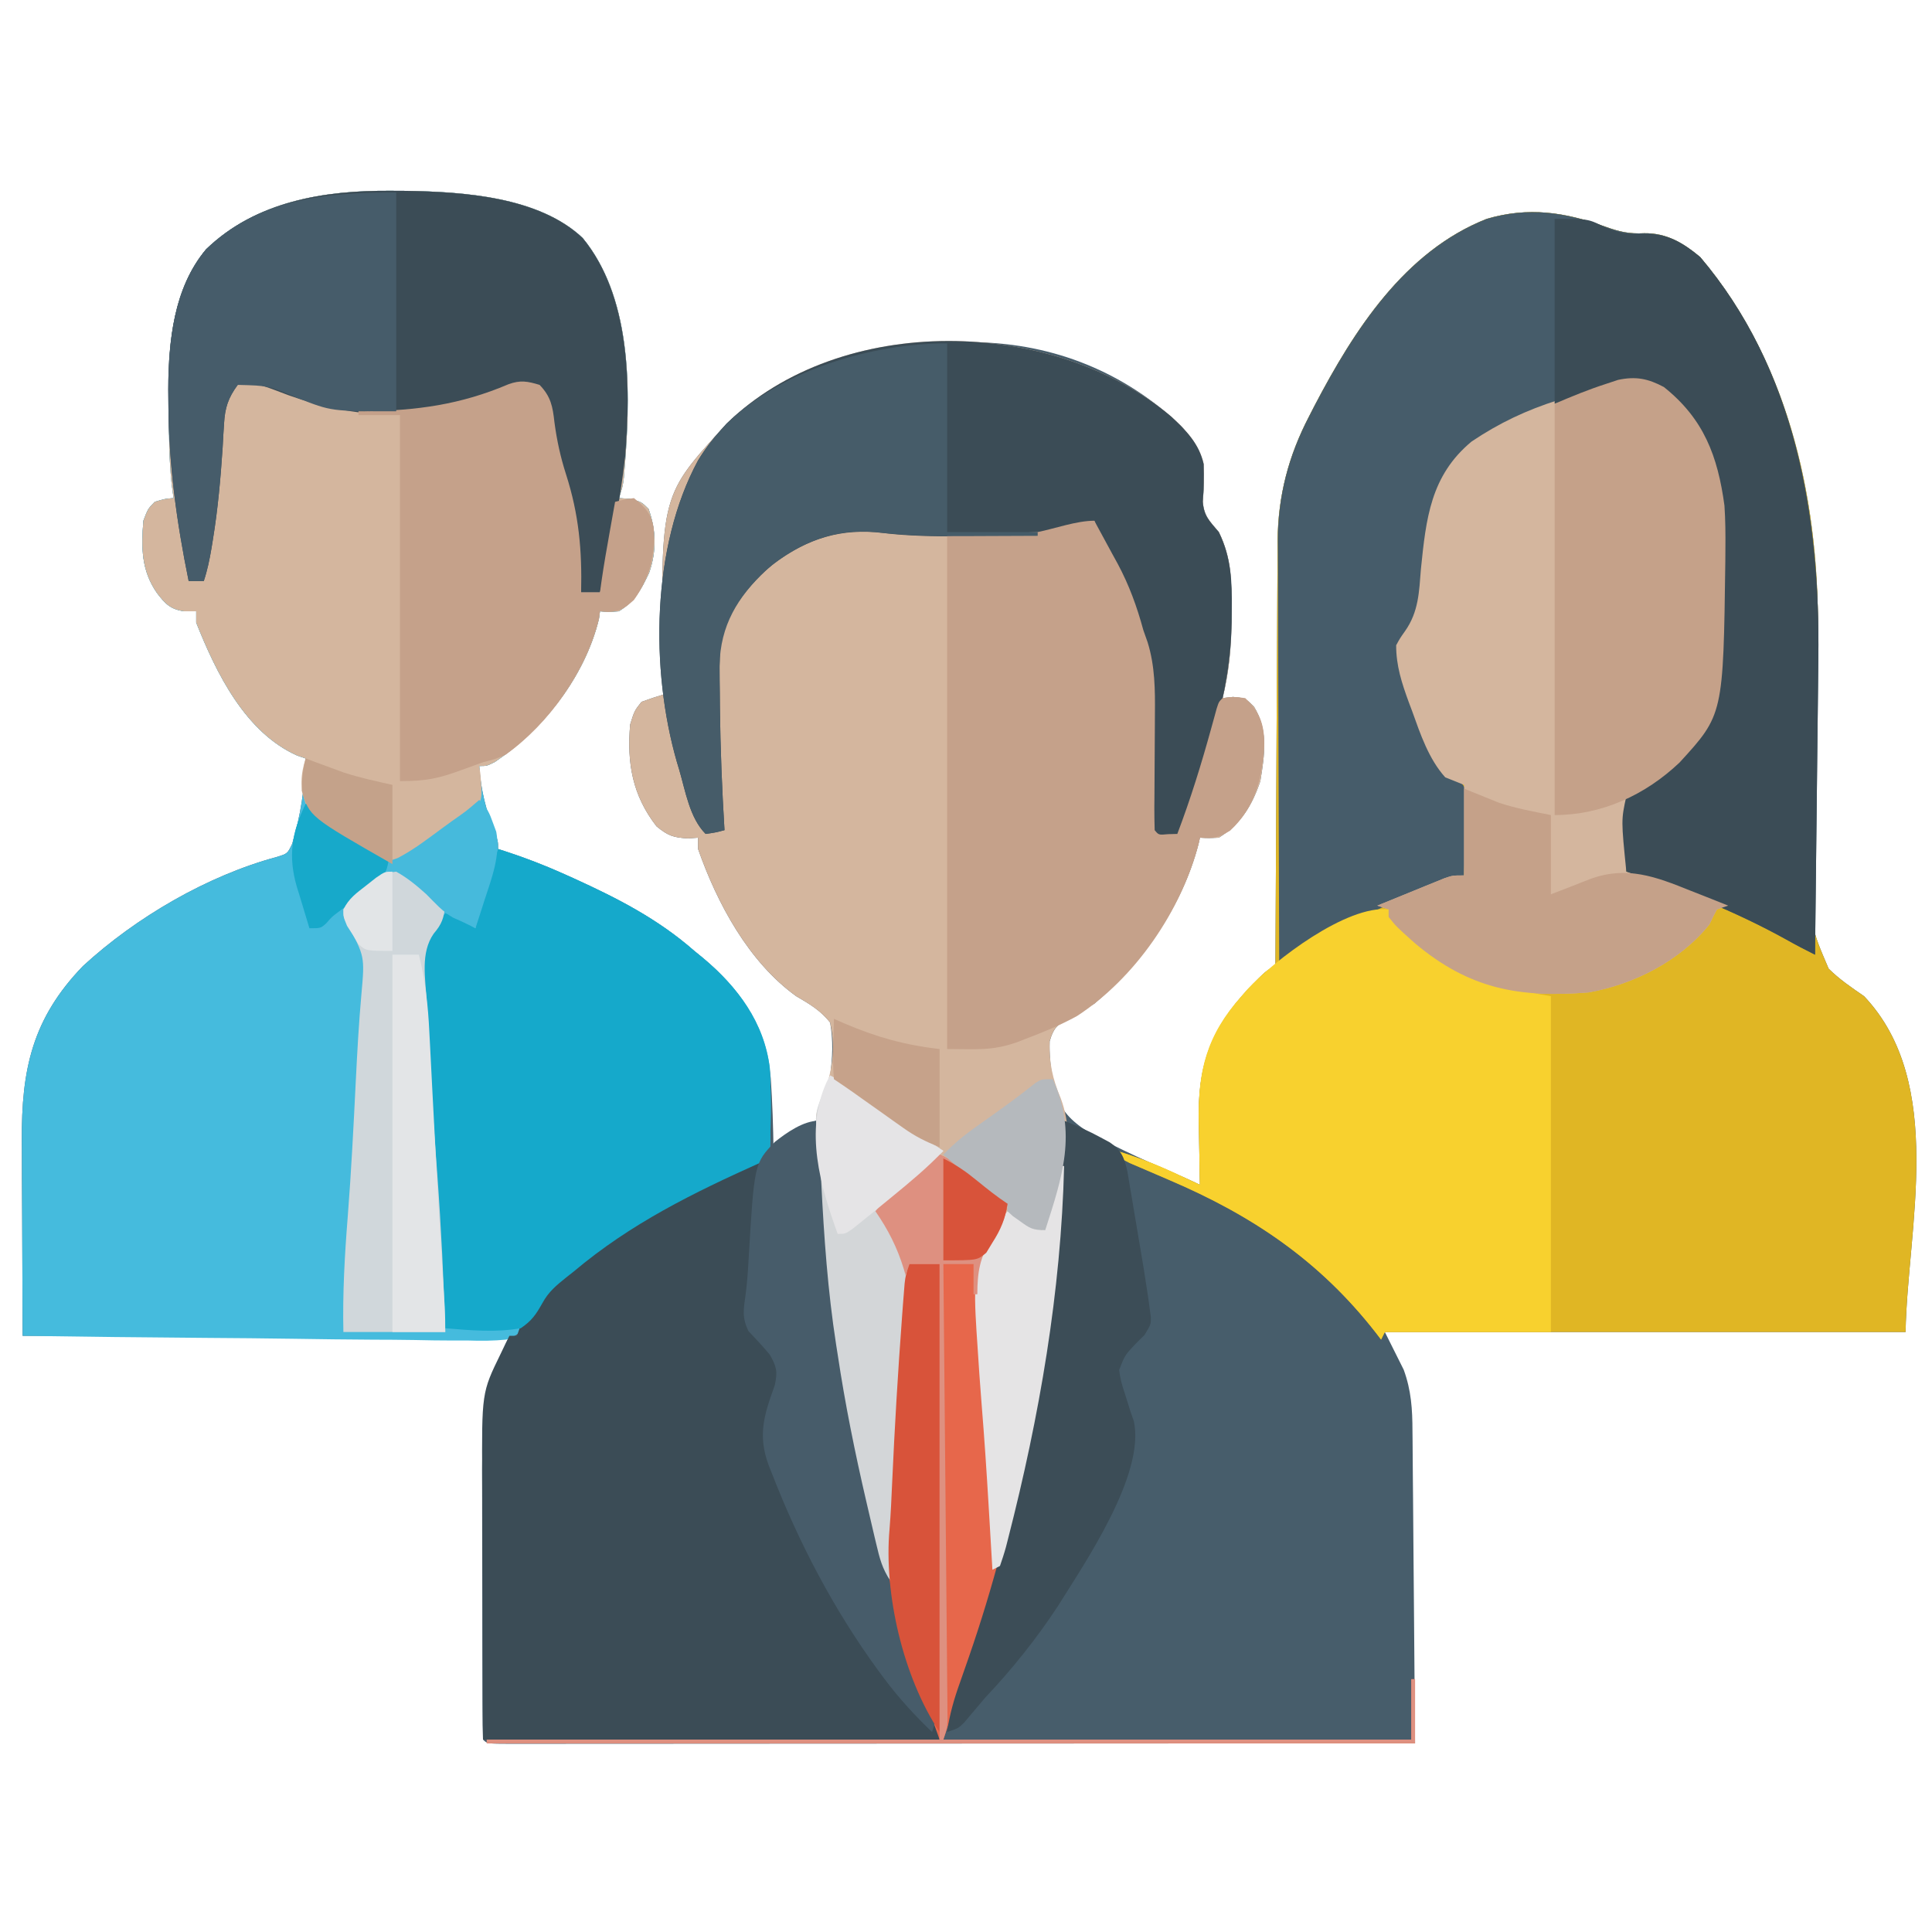 <?xml version="1.0" encoding="UTF-8"?>
<svg version="1.1" xmlns="http://www.w3.org/2000/svg" width="512" height="512">
<path d="M0 0 C1.302 0.006 2.603 0.012 3.944 0.019 C19.003 0.26 39.153 1.53 50.781 12.5 C64.609 29.31 63.47 55.609 61.691 76.082 C61.375 78.438 61.375 78.438 60.375 81.438 C61.767 81.53 61.767 81.53 63.188 81.625 C66.375 82.438 66.375 82.438 68.25 84.312 C70.296 89.997 70.382 95.54 68.391 101.27 C66.315 105.645 64.584 108.848 60.375 111.438 C57.625 111.625 57.625 111.625 55.375 111.438 C55.238 112.437 55.238 112.437 55.098 113.457 C51.383 128.776 40.376 142.698 27.5 151.375 C25.375 152.438 25.375 152.438 23.375 152.438 C23.798 158.886 25.16 164.142 27.535 170.152 C28.375 172.438 28.375 172.438 28.375 174.438 C28.925 174.611 29.474 174.785 30.041 174.964 C35.506 176.733 40.761 178.771 46 181.125 C46.773 181.472 47.547 181.82 48.344 182.178 C59.962 187.463 70.711 192.954 80.375 201.438 C81.155 202.074 81.935 202.711 82.738 203.367 C92.835 211.818 99.381 221.871 100.632 235.168 C101.07 241.586 101.275 248.007 101.375 254.438 C102.001 253.932 102.628 253.427 103.273 252.906 C104.499 251.932 104.499 251.932 105.75 250.938 C106.968 249.963 106.968 249.963 108.211 248.969 C110.375 247.438 110.375 247.438 112.375 247.438 C112.682 246.407 112.682 246.407 112.996 245.355 C113.4 244.004 113.4 244.004 113.812 242.625 C114.079 241.732 114.346 240.838 114.621 239.918 C115.179 238.083 115.768 236.257 116.375 234.438 C117.012 229.655 117.21 225.202 116.375 220.438 C113.881 217.23 110.856 215.465 107.375 213.438 C94.77 204.365 86.44 188.87 81.375 174.438 C81.375 173.447 81.375 172.458 81.375 171.438 C80.488 171.499 79.601 171.561 78.688 171.625 C74.801 171.405 73.377 170.901 70.375 168.438 C63.984 160.236 62.481 151.669 63.375 141.438 C64.5 137.812 64.5 137.812 66.375 135.438 C68.353 134.709 70.353 134.035 72.375 133.438 C72.354 132.633 72.333 131.829 72.312 131.001 C71.19 81.256 71.19 81.256 87.375 63.438 C87.891 62.868 88.406 62.298 88.938 61.711 C105.894 45.133 132.503 40.044 155.264 40.135 C175.804 40.581 194.333 48.07 209.27 62.199 C214.411 67.665 215.561 71.621 215.375 79.125 C215.292 80.201 215.21 81.278 215.125 82.387 C215.444 86.28 216.891 87.479 219.375 90.438 C222.795 97.371 222.797 103.67 222.688 111.312 C222.692 112.993 222.692 112.993 222.697 114.707 C222.654 121.51 222.008 127.83 220.375 134.438 C221.736 134.283 221.736 134.283 223.125 134.125 C226.375 134.438 226.375 134.438 228.688 136.688 C232.503 142.905 231.54 149.449 230.375 156.438 C228.206 162.902 225.191 167.802 219.375 171.438 C216.688 171.555 216.688 171.555 214.375 171.438 C214.251 171.985 214.127 172.533 214 173.098 C209.691 189.661 199.267 204.385 186.375 215.438 C184.35 216.573 182.309 217.678 180.25 218.75 C176.884 220.768 175.614 221.586 174.543 225.406 C174.433 228.905 174.744 231.997 175.375 235.438 C175.532 236.355 175.69 237.273 175.852 238.219 C177.404 243.746 180.117 246.397 184.875 249.5 C193.135 254.115 201.835 257.883 210.518 261.625 C211.82 262.194 213.104 262.802 214.375 263.438 C214.354 262.586 214.333 261.735 214.312 260.858 C214.243 257.647 214.193 254.436 214.155 251.224 C214.135 249.844 214.108 248.464 214.073 247.085 C213.699 231.941 217.039 222.378 227.312 211.359 C231.866 206.692 231.866 206.692 234.375 205.438 C234.379 204.512 234.379 204.512 234.382 203.568 C234.442 188.509 234.517 173.45 234.611 158.391 C234.656 151.108 234.695 143.825 234.721 136.542 C234.745 130.189 234.778 123.836 234.824 117.483 C234.847 114.124 234.865 110.765 234.873 107.406 C234.882 103.641 234.91 99.877 234.943 96.113 C234.941 95.018 234.94 93.924 234.938 92.797 C235.082 80.857 237.81 70.316 243.312 59.75 C244.033 58.345 244.033 58.345 244.768 56.911 C255.2 36.987 268.593 16.034 290.375 7.438 C301.428 4.202 311.071 5.634 321.746 9.5 C325.561 10.861 328.029 11.455 332.125 11.25 C338.104 11.183 342.433 13.827 346.938 17.562 C371.136 46.104 378.871 83.93 378.114 120.26 C377.982 127.09 377.916 133.92 377.835 140.751 C377.761 146.731 377.666 152.709 377.525 158.688 C377.389 164.505 377.312 170.32 377.275 176.139 C377.251 178.343 377.205 180.548 377.137 182.751 C376.284 195.167 376.284 195.167 380.983 206.142 C383.834 208.976 387.066 211.164 390.375 213.438 C412.217 236.52 401.831 275.08 401.375 302.438 C355.835 302.438 310.295 302.438 263.375 302.438 C265.025 305.738 266.675 309.038 268.375 312.438 C270.381 317.944 270.679 322.893 270.694 328.677 C270.704 329.576 270.714 330.474 270.724 331.4 C270.755 334.349 270.772 337.297 270.789 340.246 C270.808 342.299 270.827 344.351 270.848 346.404 C270.899 351.791 270.939 357.179 270.976 362.566 C271.016 368.069 271.067 373.573 271.117 379.076 C271.214 389.863 271.298 400.65 271.375 411.438 C240.053 411.46 208.731 411.478 177.409 411.489 C173.715 411.49 170.021 411.491 166.327 411.492 C165.224 411.493 165.224 411.493 164.099 411.493 C152.175 411.498 140.252 411.505 128.328 411.515 C116.102 411.524 103.877 411.53 91.651 411.532 C84.101 411.533 76.551 411.537 69.001 411.545 C63.222 411.551 57.442 411.552 51.663 411.551 C49.285 411.551 46.907 411.553 44.529 411.557 C41.297 411.562 38.066 411.561 34.834 411.558 C33.88 411.561 32.926 411.564 31.943 411.567 C25.489 411.552 25.489 411.552 24.375 410.438 C24.269 407.813 24.228 405.214 24.23 402.588 C24.226 401.765 24.223 400.942 24.22 400.095 C24.21 397.356 24.208 394.617 24.207 391.879 C24.204 389.976 24.2 388.073 24.197 386.171 C24.191 382.17 24.189 378.169 24.19 374.168 C24.19 369.061 24.176 363.953 24.159 358.846 C24.148 354.909 24.146 350.972 24.146 347.035 C24.145 345.154 24.141 343.272 24.133 341.391 C24.078 326.802 25.109 317.222 31.375 303.438 C-11.195 303.438 -53.765 303.438 -97.625 303.438 C-97.666 292.96 -97.707 282.483 -97.75 271.688 C-97.768 268.403 -97.786 265.119 -97.805 261.735 C-97.811 259.1 -97.816 256.464 -97.82 253.828 C-97.826 253.16 -97.831 252.493 -97.836 251.805 C-97.977 232.886 -95.062 219.341 -81.625 205.438 C-67.603 192.544 -48.643 181.468 -30.176 176.512 C-27.439 175.654 -27.439 175.654 -26.199 173.074 C-23.926 165.513 -22.88 158.33 -22.625 150.438 C-23.712 150.066 -23.712 150.066 -24.82 149.688 C-38.663 143.518 -46.298 127.795 -51.625 114.438 C-51.625 113.448 -51.625 112.457 -51.625 111.438 C-52.656 111.438 -53.688 111.438 -54.75 111.438 C-58.406 110.94 -59.788 109.519 -62 106.625 C-66.187 100.659 -66.205 94.555 -65.625 87.438 C-64.438 84.312 -64.438 84.312 -62.625 82.438 C-59.938 81.625 -59.938 81.625 -57.625 81.438 C-57.785 80.266 -57.945 79.094 -58.109 77.887 C-58.792 71.695 -58.847 65.508 -58.865 59.283 C-58.875 57.271 -58.906 55.26 -58.938 53.248 C-58.989 40.186 -57.734 25.927 -49.016 15.516 C-35.771 2.724 -17.662 -0.143 0 0 Z " fill="#475D6B" transform="translate(103.625,50.562)"/>
<path d="M0 0 C3.815 1.361 6.283 1.955 10.379 1.75 C16.357 1.683 20.687 4.327 25.191 8.062 C49.39 36.604 57.125 74.43 56.368 110.76 C56.236 117.59 56.17 124.42 56.089 131.251 C56.015 137.231 55.92 143.209 55.779 149.188 C55.643 155.005 55.566 160.82 55.529 166.639 C55.505 168.843 55.459 171.048 55.391 173.251 C54.538 185.667 54.538 185.667 59.237 196.642 C62.088 199.476 65.32 201.664 68.629 203.938 C90.471 227.02 80.085 265.58 79.629 292.938 C34.089 292.938 -11.451 292.938 -58.371 292.938 C-58.701 293.598 -59.031 294.257 -59.371 294.938 C-59.844 294.32 -60.317 293.703 -60.805 293.066 C-75.658 274.044 -93.49 262.042 -115.559 252.625 C-117.972 251.595 -120.381 250.556 -122.789 249.512 C-123.839 249.064 -124.888 248.616 -125.969 248.155 C-128.371 246.938 -128.371 246.938 -129.371 244.938 C-123.875 246.614 -118.749 248.62 -113.539 251.055 C-112.38 251.595 -111.222 252.135 -110.028 252.691 C-109.151 253.102 -108.274 253.514 -107.371 253.938 C-107.392 253.086 -107.413 252.235 -107.435 251.358 C-107.503 248.147 -107.553 244.936 -107.591 241.724 C-107.611 240.344 -107.638 238.964 -107.673 237.585 C-108.047 222.441 -104.707 212.878 -94.434 201.859 C-89.88 197.192 -89.88 197.192 -87.371 195.938 C-87.369 195.321 -87.366 194.704 -87.364 194.068 C-87.305 179.009 -87.229 163.95 -87.135 148.891 C-87.091 141.608 -87.051 134.325 -87.025 127.042 C-87.002 120.689 -86.968 114.336 -86.922 107.983 C-86.899 104.624 -86.881 101.265 -86.873 97.906 C-86.864 94.141 -86.836 90.377 -86.803 86.613 C-86.805 85.518 -86.806 84.424 -86.808 83.297 C-86.664 71.357 -83.937 60.816 -78.434 50.25 C-77.953 49.313 -77.473 48.376 -76.979 47.411 C-66.546 27.487 -53.153 6.534 -31.371 -2.062 C-20.318 -5.298 -10.675 -3.866 0 0 Z " fill="#E0B624" transform="translate(425.371,60.062)"/>
<path d="M0 0 C1.302 0.006 2.603 0.012 3.944 0.019 C19.003 0.26 39.153 1.53 50.781 12.5 C64.609 29.31 63.47 55.609 61.691 76.082 C61.375 78.438 61.375 78.438 60.375 81.438 C61.767 81.53 61.767 81.53 63.188 81.625 C66.375 82.438 66.375 82.438 68.25 84.312 C70.296 89.997 70.382 95.54 68.391 101.27 C66.315 105.645 64.584 108.848 60.375 111.438 C57.625 111.625 57.625 111.625 55.375 111.438 C55.238 112.437 55.238 112.437 55.098 113.457 C51.383 128.776 40.376 142.698 27.5 151.375 C25.375 152.438 25.375 152.438 23.375 152.438 C23.798 158.886 25.16 164.142 27.535 170.152 C28.375 172.438 28.375 172.438 28.375 174.438 C28.925 174.611 29.474 174.785 30.041 174.964 C35.506 176.733 40.761 178.771 46 181.125 C46.773 181.472 47.547 181.82 48.344 182.178 C59.962 187.463 70.711 192.954 80.375 201.438 C81.155 202.074 81.935 202.711 82.738 203.367 C91.867 211.008 98.871 220.334 100.375 232.438 C100.808 240.432 100.629 248.439 100.375 256.438 C99.6 256.784 98.825 257.131 98.027 257.488 C80.034 265.578 63.613 273.643 48.375 286.438 C47.752 286.914 47.13 287.391 46.488 287.883 C42.668 290.888 40.489 293.886 37.972 298.059 C35.658 301.257 34.305 303.107 30.557 304.44 C27.141 304.791 23.875 304.8 20.441 304.686 C18.523 304.689 18.523 304.689 16.566 304.691 C13.079 304.694 9.597 304.63 6.111 304.553 C2.461 304.484 -1.189 304.478 -4.839 304.465 C-11.743 304.43 -18.644 304.34 -25.546 304.23 C-33.408 304.107 -41.27 304.046 -49.133 303.991 C-65.298 303.876 -81.461 303.683 -97.625 303.438 C-97.672 295.17 -97.707 286.902 -97.729 278.634 C-97.739 274.794 -97.753 270.954 -97.776 267.114 C-97.798 263.398 -97.81 259.683 -97.815 255.968 C-97.818 254.56 -97.826 253.152 -97.836 251.744 C-97.977 232.85 -95.042 219.32 -81.625 205.438 C-67.603 192.544 -48.643 181.468 -30.176 176.512 C-27.439 175.654 -27.439 175.654 -26.199 173.074 C-23.926 165.513 -22.88 158.33 -22.625 150.438 C-23.712 150.066 -23.712 150.066 -24.82 149.688 C-38.663 143.518 -46.298 127.795 -51.625 114.438 C-51.625 113.448 -51.625 112.457 -51.625 111.438 C-52.656 111.438 -53.688 111.438 -54.75 111.438 C-58.406 110.94 -59.788 109.519 -62 106.625 C-66.187 100.659 -66.205 94.555 -65.625 87.438 C-64.438 84.312 -64.438 84.312 -62.625 82.438 C-59.938 81.625 -59.938 81.625 -57.625 81.438 C-57.785 80.266 -57.945 79.094 -58.109 77.887 C-58.792 71.695 -58.847 65.508 -58.865 59.283 C-58.875 57.271 -58.906 55.26 -58.938 53.248 C-58.989 40.186 -57.734 25.927 -49.016 15.516 C-35.771 2.724 -17.662 -0.143 0 0 Z " fill="#45BBDD" transform="translate(103.625,50.562)"/>
<path d="M0 0 C3.975 3.76 7.327 7.115 8.562 12.562 C8.652 15.911 8.569 19.172 8.312 22.512 C8.632 26.405 10.079 27.604 12.562 30.562 C15.983 37.496 15.984 43.795 15.875 51.438 C15.878 52.558 15.881 53.678 15.885 54.832 C15.841 61.635 15.195 67.955 13.562 74.562 C14.47 74.459 15.377 74.356 16.312 74.25 C19.562 74.562 19.562 74.562 21.875 76.812 C25.69 83.03 24.727 89.574 23.562 96.562 C21.393 103.027 18.379 107.927 12.562 111.562 C9.875 111.68 9.875 111.68 7.562 111.562 C7.377 112.384 7.377 112.384 7.188 113.223 C2.878 129.786 -7.546 144.51 -20.438 155.562 C-22.462 156.698 -24.504 157.803 -26.562 158.875 C-29.903 160.883 -31.195 161.706 -32.27 165.496 C-32.449 171.131 -31.522 175.408 -29.348 180.566 C-26.726 187.549 -27.301 193.922 -27.938 201.25 C-28.046 202.66 -28.154 204.071 -28.261 205.481 C-28.606 209.846 -29.012 214.204 -29.438 218.562 C-29.503 219.238 -29.568 219.913 -29.635 220.609 C-32.155 246.438 -36.798 272.048 -43.25 297.188 C-43.445 297.951 -43.639 298.715 -43.84 299.501 C-44.304 301.208 -44.861 302.89 -45.438 304.562 C-46.097 304.892 -46.758 305.223 -47.438 305.562 C-47.488 304.704 -47.538 303.846 -47.589 302.962 C-47.784 299.642 -47.981 296.323 -48.178 293.003 C-48.268 291.499 -48.357 289.995 -48.446 288.491 C-48.976 279.569 -49.566 270.658 -50.296 261.749 C-50.73 256.357 -51.105 250.962 -51.438 245.562 C-51.503 244.502 -51.569 243.441 -51.636 242.349 C-52.779 221.244 -52.779 221.244 -44.438 211.562 C-44.108 210.572 -43.778 209.583 -43.438 208.562 C-43.969 208.338 -44.5 208.114 -45.047 207.883 C-48.249 206.115 -50.919 203.802 -53.688 201.438 C-54.242 200.97 -54.796 200.502 -55.367 200.02 C-56.727 198.871 -58.083 197.717 -59.438 196.562 C-64.298 198.082 -67.498 200.892 -71.25 204.188 C-71.847 204.703 -72.445 205.219 -73.061 205.75 C-74.525 207.015 -75.982 208.288 -77.438 209.562 C-76.836 210.793 -76.231 212.022 -75.625 213.25 C-75.12 214.277 -75.12 214.277 -74.605 215.324 C-73.472 217.629 -73.472 217.629 -71.82 219.793 C-69.929 223.58 -70.035 227.053 -70.125 231.188 C-70.14 232.501 -70.14 232.501 -70.155 233.841 C-70.306 241.975 -70.922 250.067 -71.58 258.174 C-72.448 269.023 -73.021 279.88 -73.562 290.75 C-73.607 291.637 -73.651 292.524 -73.697 293.437 C-73.948 298.479 -74.195 303.521 -74.438 308.562 C-76.684 305.193 -77.309 302.576 -78.242 298.641 C-78.406 297.953 -78.57 297.265 -78.739 296.556 C-79.271 294.31 -79.793 292.061 -80.312 289.812 C-80.581 288.66 -80.581 288.66 -80.855 287.485 C-83.855 274.579 -86.474 261.67 -88.438 248.562 C-88.575 247.688 -88.712 246.814 -88.854 245.913 C-91.072 231.659 -92.065 217.404 -92.792 203.01 C-92.828 202.297 -92.865 201.584 -92.903 200.849 C-93.002 198.9 -93.095 196.95 -93.188 195 C-93.379 191.572 -93.379 191.572 -94.013 188.268 C-94.527 184.992 -93.882 183.54 -92.5 180.562 C-89.957 173.962 -88.872 167.546 -90.438 160.562 C-92.962 157.382 -95.958 155.59 -99.438 153.562 C-112.042 144.49 -120.372 128.995 -125.438 114.562 C-125.438 113.573 -125.438 112.582 -125.438 111.562 C-126.324 111.624 -127.211 111.686 -128.125 111.75 C-132.011 111.53 -133.435 111.026 -136.438 108.562 C-142.829 100.361 -144.332 91.794 -143.438 81.562 C-142.312 77.938 -142.312 77.938 -140.438 75.562 C-138.459 74.834 -136.459 74.16 -134.438 73.562 C-134.458 72.758 -134.479 71.954 -134.501 71.126 C-135.622 21.381 -135.622 21.381 -119.438 3.562 C-118.922 2.993 -118.406 2.423 -117.875 1.836 C-87.543 -27.819 -30.972 -26.308 0 0 Z " fill="#D4B69E" transform="translate(310.438,110.438)"/>
<path d="M0 0 C1.302 0.006 2.603 0.012 3.944 0.019 C19.003 0.26 39.153 1.53 50.781 12.5 C64.609 29.31 63.47 55.609 61.691 76.082 C61.375 78.438 61.375 78.438 60.375 81.438 C61.303 81.499 62.231 81.561 63.188 81.625 C66.375 82.438 66.375 82.438 68.25 84.312 C70.296 89.997 70.382 95.54 68.391 101.27 C66.315 105.645 64.584 108.848 60.375 111.438 C57.625 111.625 57.625 111.625 55.375 111.438 C55.238 112.437 55.238 112.437 55.098 113.457 C51.383 128.776 40.376 142.698 27.5 151.375 C25.375 152.438 25.375 152.438 23.375 152.438 C23.47 153.079 23.565 153.72 23.663 154.381 C24.252 161.281 24.252 161.281 21.862 164.433 C19.72 166.247 17.527 167.824 15.188 169.375 C14.419 169.925 13.65 170.475 12.857 171.041 C10.724 172.552 8.556 173.996 6.375 175.438 C5.471 176.099 4.568 176.76 3.637 177.441 C1.375 178.438 1.375 178.438 -0.976 177.677 C-8.73 174.049 -16.771 168.705 -22.625 162.438 C-24.15 158.024 -24.012 154.867 -22.625 150.438 C-23.349 150.19 -24.074 149.942 -24.82 149.688 C-38.663 143.518 -46.298 127.795 -51.625 114.438 C-51.625 113.448 -51.625 112.457 -51.625 111.438 C-52.656 111.438 -53.688 111.438 -54.75 111.438 C-58.406 110.94 -59.788 109.519 -62 106.625 C-66.187 100.659 -66.205 94.555 -65.625 87.438 C-64.438 84.312 -64.438 84.312 -62.625 82.438 C-59.938 81.625 -59.938 81.625 -57.625 81.438 C-57.785 80.266 -57.945 79.094 -58.109 77.887 C-58.792 71.695 -58.847 65.508 -58.865 59.283 C-58.875 57.271 -58.906 55.26 -58.938 53.248 C-58.989 40.186 -57.734 25.927 -49.016 15.516 C-35.771 2.724 -17.662 -0.143 0 0 Z " fill="#D4B69E" transform="translate(103.625,50.562)"/>
<path d="M0 0 C3.815 1.361 6.283 1.955 10.379 1.75 C16.357 1.683 20.687 4.327 25.191 8.062 C50.496 37.909 56.981 76.655 56.508 114.422 C56.483 116.692 56.46 118.961 56.436 121.231 C56.374 127.169 56.305 133.107 56.234 139.045 C56.163 145.118 56.098 151.192 56.033 157.266 C55.905 169.156 55.769 181.047 55.629 192.938 C53.022 191.642 50.461 190.302 47.926 188.871 C34.38 181.383 20.301 175.828 5.629 170.938 C4.246 157.268 4.246 157.268 5.629 150.938 C8.725 147.285 12.317 145.861 16.629 143.938 C25.232 137.485 27.744 123.67 29.293 113.629 C31.792 93.608 34.758 67.43 22.629 49.938 C19.118 46.113 14.881 41.834 9.629 40.938 C6.49 41.436 3.673 42.08 0.629 42.938 C-1.026 43.378 -1.026 43.378 -2.715 43.828 C-16.932 47.722 -34.124 52.686 -42.371 65.938 C-46.89 74.565 -47.307 84.411 -48.069 93.953 C-48.661 100.22 -49.752 103.977 -53.366 109.093 C-55.168 112.401 -54.357 115.511 -53.371 118.938 C-52.392 122.178 -51.263 125.337 -50.059 128.5 C-49.763 129.311 -49.467 130.123 -49.162 130.959 C-46.163 139.956 -46.163 139.956 -39.771 146.285 C-37.371 147.938 -37.371 147.938 -36.803 150.481 C-36.83 151.471 -36.856 152.461 -36.883 153.48 C-36.899 154.554 -36.915 155.627 -36.932 156.732 C-36.994 158.412 -36.994 158.412 -37.059 160.125 C-37.092 161.822 -37.092 161.822 -37.127 163.553 C-37.186 166.349 -37.268 169.143 -37.371 171.938 C-38.306 172.266 -39.24 172.595 -40.203 172.934 C-54.974 178.237 -69.426 184.3 -82.219 193.504 C-84.371 194.938 -84.371 194.938 -86.371 194.938 C-86.441 179.386 -86.494 163.834 -86.527 148.282 C-86.542 141.059 -86.563 133.837 -86.597 126.615 C-86.627 120.315 -86.647 114.014 -86.653 107.714 C-86.657 104.383 -86.668 101.052 -86.688 97.721 C-86.71 93.987 -86.713 90.254 -86.712 86.521 C-86.722 85.436 -86.733 84.351 -86.744 83.234 C-86.697 71.309 -83.925 60.794 -78.434 50.25 C-77.953 49.313 -77.473 48.376 -76.979 47.411 C-66.546 27.487 -53.153 6.534 -31.371 -2.062 C-20.318 -5.298 -10.675 -3.866 0 0 Z " fill="#465C6A" transform="translate(425.371,60.062)"/>
<path d="M0 0 C0.909 3.963 1.215 7.777 1.395 11.836 C1.46 13.207 1.527 14.579 1.594 15.95 C1.629 16.67 1.664 17.39 1.7 18.132 C4.146 66.815 14.608 114.078 31.301 159.846 C32 162 32 162 32 164 C-7.93 164 -47.86 164 -89 164 C-89.041 150.016 -89.082 136.032 -89.125 121.625 C-89.143 117.226 -89.161 112.827 -89.18 108.295 C-89.189 102.882 -89.189 102.882 -89.191 100.339 C-89.194 98.581 -89.201 96.823 -89.211 95.065 C-89.338 72.062 -89.338 72.062 -84.375 61.875 C-83.929 60.944 -83.483 60.014 -83.023 59.055 C-82.517 58.038 -82.517 58.038 -82 57 C-81.34 57 -80.68 57 -80 57 C-79.741 56.263 -79.482 55.525 -79.215 54.766 C-70.335 34.55 -41.071 21.244 -21.688 13 C-14.499 9.937 -8.847 6.234 -3 1 C-1 0 -1 0 0 0 Z " fill="#3B4C56" transform="translate(217,297)"/>
<path d="M0 0 C10.58 8.421 14.285 18.307 16.062 31.438 C16.321 35.277 16.349 39.091 16.312 42.938 C16.306 43.977 16.299 45.017 16.292 46.088 C15.748 87.425 15.748 87.425 3.984 99.586 C-5.666 108.438 -5.666 108.438 -9.938 108.438 C-9.938 115.037 -9.938 121.638 -9.938 128.438 C-6.968 129.097 -3.998 129.757 -0.938 130.438 C0.684 130.965 2.295 131.531 3.879 132.164 C4.662 132.473 5.445 132.783 6.252 133.102 C7.035 133.419 7.818 133.736 8.625 134.062 C9.443 134.387 10.261 134.712 11.104 135.047 C13.092 135.838 15.078 136.637 17.062 137.438 C16.073 137.768 15.082 138.097 14.062 138.438 C13.354 139.749 12.692 141.086 12.062 142.438 C4.327 152.063 -7.889 158.309 -19.938 160.438 C-38.319 161.927 -51.503 159.554 -65.938 147.438 C-70.919 142.986 -70.919 142.986 -72.938 140.438 C-72.938 139.778 -72.938 139.118 -72.938 138.438 C-73.927 138.107 -74.918 137.778 -75.938 137.438 C-72.67 136.096 -69.398 134.766 -66.125 133.438 C-65.196 133.056 -64.267 132.674 -63.311 132.281 C-62.418 131.92 -61.525 131.559 -60.605 131.188 C-59.783 130.852 -58.961 130.517 -58.114 130.172 C-55.938 129.438 -55.938 129.438 -52.938 129.438 C-52.938 121.517 -52.938 113.597 -52.938 105.438 C-54.587 104.778 -56.237 104.118 -57.938 103.438 C-62.305 98.585 -64.52 91.993 -66.688 85.938 C-66.99 85.134 -67.293 84.331 -67.605 83.504 C-69.451 78.442 -70.959 73.852 -70.938 68.438 C-69.933 66.593 -69.933 66.593 -68.598 64.703 C-64.974 59.571 -64.864 54.311 -64.375 48.188 C-63.018 34.911 -61.836 23.472 -50.938 14.438 C-43.594 9.507 -36.344 6.091 -27.938 3.438 C-26.329 2.893 -24.721 2.346 -23.113 1.797 C-21.492 1.26 -19.871 0.723 -18.25 0.188 C-17.027 -0.234 -17.027 -0.234 -15.779 -0.664 C-9.789 -2.62 -5.763 -3.065 0 0 Z " fill="#D4B69E" transform="translate(440.938,102.562)"/>
<path d="M0 0 C3.975 3.76 7.327 7.115 8.562 12.562 C8.652 15.911 8.569 19.172 8.312 22.512 C8.632 26.405 10.079 27.604 12.562 30.562 C15.863 37.343 16.069 43.468 16 50.938 C15.989 52.668 15.989 52.668 15.977 54.434 C15.789 64.294 14.26 73.123 11.562 82.562 C11.074 84.391 10.587 86.221 10.102 88.051 C9.591 89.93 9.078 91.809 8.562 93.688 C8.326 94.553 8.089 95.418 7.845 96.31 C6.281 101.763 4.243 106.56 1.562 111.562 C-0.812 111.688 -0.812 111.688 -3.438 111.562 C-5.438 109.562 -5.438 109.562 -5.633 105.806 C-5.619 104.182 -5.595 102.558 -5.562 100.934 C-5.551 99.638 -5.551 99.638 -5.54 98.316 C-5.507 94.618 -5.451 90.92 -5.396 87.221 C-5.36 84.521 -5.336 81.821 -5.312 79.121 C-5.296 78.299 -5.279 77.477 -5.262 76.63 C-5.215 71.013 -6.037 65.992 -7.438 60.562 C-7.626 59.676 -7.814 58.789 -8.008 57.875 C-10.013 49.515 -13.817 42.072 -17.571 34.392 C-18.631 32.154 -19.561 29.878 -20.438 27.562 C-21.018 27.767 -21.598 27.972 -22.195 28.184 C-22.976 28.453 -23.758 28.722 -24.562 29 C-25.328 29.267 -26.094 29.534 -26.883 29.809 C-32.221 31.384 -37.343 31.69 -42.891 31.695 C-43.941 31.697 -43.941 31.697 -45.013 31.698 C-46.488 31.699 -47.964 31.697 -49.44 31.693 C-51.667 31.688 -53.894 31.693 -56.121 31.699 C-62.902 31.702 -69.62 31.631 -76.363 30.813 C-87.455 29.472 -96.171 32.188 -105.25 38.812 C-111.89 44.368 -117.436 50.975 -119.438 59.562 C-119.818 64.132 -119.767 68.668 -119.688 73.25 C-119.677 74.522 -119.666 75.794 -119.654 77.104 C-119.529 87.938 -119.099 98.749 -118.438 109.562 C-120.812 110.188 -120.812 110.188 -123.438 110.562 C-127.67 106.33 -128.769 99.236 -130.438 93.562 C-130.642 92.88 -130.847 92.198 -131.058 91.496 C-138.114 67.013 -137.799 34.375 -125.438 11.562 C-123.663 8.645 -121.733 6.089 -119.438 3.562 C-118.922 2.993 -118.406 2.423 -117.875 1.836 C-87.543 -27.819 -30.972 -26.308 0 0 Z " fill="#3B4C56" transform="translate(310.438,110.438)"/>
<path d="M0 0 C1.633 1.469 1.633 1.469 3.125 3.5 C13.695 16.37 27.049 20.341 43 23 C43 52.37 43 81.74 43 112 C28.48 112 13.96 112 -1 112 C-1.33 112.66 -1.66 113.32 -2 114 C-2.473 113.383 -2.946 112.765 -3.434 112.129 C-18.286 93.107 -36.119 81.104 -58.188 71.688 C-60.601 70.657 -63.01 69.618 -65.418 68.574 C-66.468 68.127 -67.517 67.679 -68.598 67.218 C-71 66 -71 66 -72 64 C-66.504 65.677 -61.378 67.682 -56.168 70.117 C-55.009 70.657 -53.851 71.197 -52.657 71.753 C-51.78 72.165 -50.903 72.576 -50 73 C-50.021 72.149 -50.042 71.298 -50.063 70.421 C-50.132 67.209 -50.182 63.999 -50.22 60.787 C-50.24 59.407 -50.267 58.027 -50.302 56.647 C-50.642 42.875 -48.243 33.322 -39 23 C-38.465 22.384 -37.93 21.768 -37.379 21.133 C-30.275 13.467 -11.102 -1.215 0 0 Z " fill="#F8D12E" transform="translate(368,241)"/>
<path d="M0 0 C6.036 1.909 11.851 4.093 17.625 6.688 C18.398 7.035 19.172 7.382 19.969 7.74 C31.587 13.026 42.336 18.517 52 27 C52.78 27.637 53.56 28.274 54.363 28.93 C63.492 36.57 70.496 45.897 72 58 C72.433 65.995 72.254 74.002 72 82 C70.838 82.52 70.838 82.52 69.652 83.051 C51.667 91.137 35.218 99.191 20 112 C19.049 112.75 19.049 112.75 18.078 113.516 C15.414 115.661 13.366 117.323 11.719 120.371 C10.017 123.401 8.902 125.029 6 127 C-0.567 128.16 -7.39 127.547 -14 127 C-15.015 123.955 -15.244 121.582 -15.43 118.387 C-15.537 116.583 -15.537 116.583 -15.647 114.743 C-15.723 113.391 -15.799 112.039 -15.875 110.688 C-15.957 109.268 -16.04 107.849 -16.123 106.429 C-16.31 103.186 -16.495 99.943 -16.678 96.7 C-16.91 92.575 -17.146 88.452 -17.385 84.328 C-17.733 78.305 -18.077 72.281 -18.419 66.258 C-18.555 63.849 -18.693 61.439 -18.832 59.03 C-19.029 55.596 -19.222 52.161 -19.414 48.727 C-19.473 47.707 -19.533 46.687 -19.594 45.636 C-20.702 25.517 -20.702 25.517 -17 20.812 C-16.443 20.076 -15.886 19.34 -15.312 18.582 C-14.879 18.06 -14.446 17.538 -14 17 C-11.028 18.125 -8.666 19.223 -6 21 C-5.832 19.759 -5.832 19.759 -5.66 18.492 C-4.915 14.549 -3.747 10.909 -2.438 7.125 C-2.204 6.437 -1.97 5.748 -1.729 5.039 C-1.156 3.358 -0.579 1.679 0 0 Z " fill="#15A9CB" transform="translate(132,225)"/>
<path d="M0 0 C1.62 2.95 3.218 5.911 4.812 8.875 C5.264 9.697 5.716 10.52 6.182 11.367 C9.255 17.11 11.292 22.729 13 29 C13.371 30.052 13.742 31.104 14.125 32.188 C16.096 38.523 16.128 44.836 16.062 51.398 C16.059 52.274 16.055 53.15 16.051 54.052 C16.039 56.826 16.02 59.601 16 62.375 C15.974 66.049 15.953 69.724 15.938 73.398 C15.929 74.246 15.921 75.094 15.912 75.968 C15.904 77.979 15.947 79.99 16 82 C17.066 83.296 17.066 83.296 19.562 83.062 C20.367 83.042 21.171 83.021 22 83 C25.517 73.741 28.404 64.396 31.032 54.847 C31.274 53.973 31.516 53.099 31.766 52.199 C31.98 51.414 32.194 50.628 32.415 49.819 C33 48 33 48 34 47 C36.812 46.625 36.812 46.625 40 47 C43.799 50.697 44.956 53.684 45.055 58.883 C44.555 67.893 42.854 75.784 36 82.125 C32.797 84.127 31.633 84.184 28 84 C27.814 84.822 27.814 84.822 27.625 85.66 C23.001 103.433 10.858 121.206 -4.562 131.25 C-9.004 133.698 -13.637 135.589 -18.375 137.375 C-19.046 137.638 -19.717 137.902 -20.408 138.173 C-27.128 140.548 -31.141 140 -39 140 C-39 95.12 -39 50.24 -39 4 C-31.08 3.67 -23.16 3.34 -15 3 C-10.534 2.114 -4.735 0 0 0 Z " fill="#C5A18A" transform="translate(290,138)"/>
<path d="M0 0 C1.302 0.006 2.603 0.012 3.944 0.019 C19.003 0.26 39.153 1.53 50.781 12.5 C63.381 27.817 63.568 51.425 62.066 70.32 C60.681 82.456 58.398 94.6 55.375 106.438 C53.725 106.438 52.075 106.438 50.375 106.438 C50.316 105.601 50.316 105.601 50.255 104.748 C49.285 91.705 47.642 79.695 43.273 67.316 C42.453 64.686 42.126 62.545 42 59.812 C41.691 56.761 41.407 55.489 39.75 52.812 C37.047 51.248 35.464 51.185 32.426 51.816 C29.221 52.787 26.162 54.057 23.098 55.402 C5.755 61.996 -13.508 59.678 -30.359 52.969 C-33.922 51.604 -36.78 50.655 -40.625 51.438 C-43.152 54.865 -44.021 57.51 -44.25 61.727 C-44.315 62.742 -44.38 63.758 -44.448 64.804 C-44.506 65.879 -44.565 66.955 -44.625 68.062 C-45.166 76.211 -45.873 84.25 -47.188 92.312 C-47.314 93.096 -47.441 93.879 -47.572 94.686 C-48.082 97.699 -48.657 100.534 -49.625 103.438 C-50.945 103.438 -52.265 103.438 -53.625 103.438 C-56.826 87.747 -58.92 72.555 -59 56.5 C-59.014 55.222 -59.027 53.943 -59.042 52.626 C-58.98 39.797 -57.558 25.717 -49.016 15.516 C-35.771 2.724 -17.662 -0.143 0 0 Z " fill="#3B4C56" transform="translate(103.625,50.562)"/>
<path d="M0 0 C8.861 0 8.861 0 12.875 2 C16.529 3.614 19.135 4.196 23.125 4 C29.563 3.727 33.695 6.088 38.562 10.125 C63.867 39.971 70.352 78.717 69.879 116.484 C69.855 118.754 69.831 121.024 69.807 123.294 C69.745 129.232 69.676 135.169 69.605 141.107 C69.534 147.181 69.469 153.254 69.404 159.328 C69.276 171.219 69.14 183.109 69 195 C66.393 193.704 63.832 192.365 61.297 190.934 C47.751 183.445 33.672 177.891 19 173 C17.617 159.331 17.617 159.331 19 153 C22.096 149.347 25.688 147.924 30 146 C38.603 139.547 41.115 125.733 42.664 115.691 C45.163 95.67 48.129 69.492 36 52 C32.489 48.176 28.252 43.897 23 43 C15.168 44.243 7.612 46.825 0 49 C0 32.83 0 16.66 0 0 Z " fill="#3B4C56" transform="translate(412,58)"/>
<path d="M0 0 C2.99 3.105 3.474 5.725 3.938 9.938 C4.575 14.712 5.527 19.1 7 23.688 C10.421 34.372 11.269 43.808 11 55 C12.65 55 14.3 55 16 55 C16.133 54.029 16.266 53.059 16.402 52.059 C17.024 47.709 17.788 43.387 18.562 39.062 C18.701 38.283 18.84 37.504 18.982 36.701 C19.321 34.801 19.66 32.9 20 31 C22.359 30.387 22.359 30.387 25 30 C27.981 32.402 29.805 34.395 30.273 38.25 C30.542 45.51 29.245 51.013 25 57 C22.53 59.185 21.578 59.961 18.25 60.188 C17.508 60.126 16.765 60.064 16 60 C15.863 61 15.863 61 15.723 62.02 C12.363 75.875 2.515 89.782 -9 98 C-11.812 99.188 -11.812 99.188 -15 100 C-16.901 100.674 -18.796 101.363 -20.688 102.062 C-26.822 104.311 -30.01 105 -37 105 C-37 72.99 -37 40.98 -37 8 C-40.63 8 -44.26 8 -48 8 C-48 7.67 -48 7.34 -48 7 C-47.448 6.996 -46.895 6.992 -46.326 6.988 C-32.569 6.809 -20.998 5.258 -8.258 -0.168 C-5.122 -1.323 -3.169 -0.964 0 0 Z " fill="#C5A18A" transform="translate(143,102)"/>
<path d="M0 0 C10.58 8.421 14.285 18.307 16.062 31.438 C16.321 35.277 16.349 39.091 16.312 42.938 C16.302 44.497 16.302 44.497 16.292 46.088 C15.755 86.849 15.755 86.849 4.16 99.516 C-4.865 108.081 -16.4 113.438 -28.938 113.438 C-28.938 77.468 -28.938 41.498 -28.938 4.438 C-24.374 2.482 -20.066 0.7 -15.375 -0.812 C-14.301 -1.168 -13.227 -1.524 -12.121 -1.891 C-7.419 -2.883 -4.21 -2.239 0 0 Z " fill="#C5A189" transform="translate(440.938,102.562)"/>
<path d="M0 0 C0 16.5 0 33 0 50 C7.92 50 15.84 50 24 50 C24 50.33 24 50.66 24 51 C19.483 51.025 14.967 51.043 10.45 51.055 C8.918 51.06 7.386 51.067 5.854 51.075 C-2.492 51.122 -10.704 51.019 -19 50 C-30.168 49.026 -39.398 52.883 -47.965 60.051 C-55.593 67.357 -60.084 74.693 -60.328 85.387 C-60.319 87.82 -60.292 90.254 -60.25 92.688 C-60.239 93.959 -60.228 95.231 -60.217 96.542 C-60.092 107.375 -59.662 118.187 -59 129 C-61.375 129.625 -61.375 129.625 -64 130 C-68.233 125.767 -69.332 118.673 -71 113 C-71.205 112.318 -71.41 111.636 -71.621 110.933 C-78.676 86.45 -78.361 53.812 -66 31 C-64.225 28.082 -62.295 25.527 -60 23 C-59.484 22.43 -58.969 21.86 -58.438 21.273 C-43.907 7.067 -19.934 0 0 0 Z " fill="#465C69" transform="translate(251,91)"/>
<path d="M0 0 C3.693 1.607 6.487 3.922 9.562 6.5 C12.329 8.812 14.999 10.999 18 13 C17.457 16.914 16.404 19.085 13.969 22.164 C10.432 27.293 10.217 31.276 10.5 37.375 C10.534 38.854 10.534 38.854 10.569 40.363 C10.862 50.385 11.675 60.385 12.492 70.375 C13.061 77.468 13.398 84.562 13.658 91.672 C13.567 101.621 13.567 101.621 16 111 C15.595 112.777 15.595 112.777 14.844 114.943 C14.567 115.754 14.29 116.565 14.004 117.401 C13.696 118.278 13.388 119.155 13.07 120.059 C12.761 120.959 12.451 121.859 12.132 122.786 C11.136 125.672 10.131 128.555 9.125 131.438 C8.454 133.378 7.783 135.319 7.113 137.26 C5.635 141.541 4.149 145.819 2.658 150.096 C2.094 151.727 1.546 153.363 1 155 C41.92 155 82.84 155 125 155 C125 149.72 125 144.44 125 139 C125.33 139 125.66 139 126 139 C126 144.61 126 150.22 126 156 C44.82 156 -36.36 156 -120 156 C-120 155.67 -120 155.34 -120 155 C-80.4 155 -40.8 155 0 155 C-3.3 145.76 -6.6 136.52 -10 127 C-12.131 119.896 -13.472 115.26 -13.312 108.25 C-13.303 107.399 -13.294 106.547 -13.285 105.67 C-12.955 86.942 -12.008 68.07 -10.22 49.424 C-9.02 36.228 -8.369 25.833 -17 15 C-13.893 10.732 -10.441 7.796 -6.25 4.688 C-5.347 4.006 -5.347 4.006 -4.426 3.311 C-2.955 2.201 -1.478 1.1 0 0 Z " fill="#E7674B" transform="translate(249,306)"/>
<path d="M0 0 C0 19.14 0 38.28 0 58 C-17.164 58 -17.164 58 -26.062 54.5 C-33.82 51.207 -33.82 51.207 -42 51 C-44.524 54.429 -45.396 57.072 -45.625 61.289 C-45.69 62.305 -45.755 63.32 -45.823 64.367 C-45.881 65.442 -45.94 66.517 -46 67.625 C-46.541 75.773 -47.248 83.813 -48.562 91.875 C-48.689 92.658 -48.816 93.442 -48.947 94.249 C-49.457 97.261 -50.032 100.096 -51 103 C-52.32 103 -53.64 103 -55 103 C-58.201 87.309 -60.295 72.117 -60.375 56.062 C-60.389 54.784 -60.402 53.506 -60.417 52.189 C-60.355 39.36 -58.933 25.279 -50.391 15.078 C-36.428 1.593 -18.553 0 0 0 Z " fill="#465C6A" transform="translate(105,51)"/>
<path d="M0 0 C3.346 1.318 6.528 2.716 9.688 4.438 C10.454 4.849 11.221 5.26 12.012 5.684 C15.172 7.776 15.948 9.767 16.762 13.411 C17.006 14.817 17.243 16.224 17.473 17.633 C17.601 18.384 17.729 19.135 17.86 19.909 C18.13 21.501 18.396 23.093 18.659 24.686 C19.058 27.096 19.466 29.505 19.877 31.914 C20.139 33.466 20.4 35.018 20.66 36.57 C20.78 37.28 20.9 37.99 21.023 38.721 C21.367 40.812 21.69 42.904 22 45 C22.12 45.802 22.241 46.603 22.365 47.429 C22.472 48.229 22.579 49.029 22.689 49.853 C22.84 50.943 22.84 50.943 22.993 52.056 C23 54 23 54 21.312 56.785 C20.549 57.537 19.786 58.288 19 59.062 C16.079 62.191 16.079 62.191 14.582 66.059 C14.833 68.174 15.313 69.983 16 72 C16.544 73.728 17.086 75.458 17.625 77.188 C17.906 77.985 18.187 78.783 18.477 79.605 C21.565 93.736 5.513 117.155 -1.575 128.526 C-7.346 137.335 -13.771 145.341 -21 153 C-22.844 155.157 -24.676 157.323 -26.492 159.504 C-28 161 -28 161 -31 162 C-30.369 157.37 -29.133 153.149 -27.559 148.77 C-27.055 147.331 -26.552 145.891 -26.051 144.451 C-25.788 143.696 -25.524 142.942 -25.253 142.164 C-18.739 123.376 -13.89 104.487 -10 85 C-9.746 83.731 -9.493 82.462 -9.231 81.155 C-3.957 54.228 -1.464 27.353 0 0 Z " fill="#3C4D57" transform="translate(282,297)"/>
<path d="M0 0 C0.909 3.963 1.215 7.777 1.395 11.836 C1.46 13.207 1.527 14.579 1.594 15.95 C1.646 17.03 1.646 17.03 1.7 18.132 C3.986 63.621 12.679 109.29 28.65 152.037 C28.973 152.914 29.296 153.791 29.629 154.695 C29.918 155.459 30.208 156.222 30.506 157.008 C31 159 31 159 30 162 C25.359 157.543 21.156 152.974 17.312 147.812 C16.806 147.132 16.299 146.451 15.776 145.75 C3.959 129.558 -5.257 111.967 -12.5 93.312 C-12.756 92.665 -13.011 92.018 -13.275 91.351 C-16.278 83.289 -14.497 77.937 -11.68 70.121 C-10.887 66.48 -11.173 65.198 -13 62 C-14.805 59.842 -16.695 57.805 -18.637 55.77 C-20.407 52.173 -19.96 49.99 -19.407 46.089 C-19.018 43.139 -18.808 40.211 -18.642 37.242 C-17.12 11.32 -17.12 11.32 -11.656 5.621 C-8.574 3.186 -4.084 0 0 0 Z " fill="#475C6A" transform="translate(217,297)"/>
<path d="M0 0 C4.101 1.404 6.981 3.371 10.312 6.125 C11.196 6.849 12.079 7.574 12.988 8.32 C13.984 9.152 13.984 9.152 15 10 C14.611 13.309 14.131 14.846 11.934 17.426 C8.37 22.531 9.756 29.276 10.062 35.188 C10.122 36.633 10.181 38.078 10.238 39.524 C10.835 53.518 11.876 67.491 12.906 81.459 C13.922 95.309 14.579 109.116 15 123 C6.09 123 -2.82 123 -12 123 C-12.22 112.767 -11.669 102.748 -10.854 92.547 C-9.909 80.442 -9.295 68.324 -8.698 56.197 C-8.321 48.619 -7.902 41.061 -7.222 33.503 C-6.327 23.46 -6.327 23.46 -11.004 14.789 C-12 13 -12 13 -12 11.07 C-10.491 7.947 -8.15 6.37 -5.438 4.25 C-4.426 3.451 -3.414 2.652 -2.371 1.828 C-1.589 1.225 -0.806 0.622 0 0 Z " fill="#D0D7DB" transform="translate(103,230)"/>
<path d="M0 0 C4.59 1.855 4.59 1.855 9.18 3.711 C13.667 5.225 18.357 6.071 23 7 C23 13.93 23 20.86 23 28 C28.198 26.002 28.198 26.002 33.379 23.961 C43.122 20.37 50.773 23.32 60.062 27.062 C61.023 27.44 61.984 27.817 62.975 28.205 C65.32 29.127 67.662 30.059 70 31 C68.515 31.495 68.515 31.495 67 32 C66.292 33.312 65.629 34.649 65 36 C57.264 45.625 45.048 51.872 33 54 C14.618 55.489 1.434 53.117 -13 41 C-17.982 36.548 -17.982 36.548 -20 34 C-20 33.34 -20 32.68 -20 32 C-20.99 31.67 -21.98 31.34 -23 31 C-19.733 29.658 -16.461 28.328 -13.188 27 C-12.259 26.618 -11.33 26.237 -10.373 25.844 C-9.48 25.483 -8.588 25.122 -7.668 24.75 C-6.846 24.415 -6.024 24.08 -5.177 23.734 C-3 23 -3 23 0 23 C0 15.41 0 7.82 0 0 Z " fill="#C5A189" transform="translate(388,209)"/>
<path d="M0 0 C5.463 2.994 10.505 6.368 15.562 10 C20.33 13.406 25.103 16.782 30 20 C26.412 23.695 22.668 27.048 18.688 30.312 C18.138 30.767 17.588 31.221 17.021 31.689 C15.683 32.795 14.342 33.898 13 35 C13.601 36.23 14.206 37.459 14.812 38.688 C15.149 39.372 15.485 40.056 15.832 40.762 C16.965 43.066 16.965 43.066 18.617 45.23 C20.508 49.018 20.402 52.49 20.312 56.625 C20.303 57.501 20.293 58.376 20.283 59.278 C20.131 67.412 19.515 75.505 18.857 83.611 C17.99 94.46 17.416 105.318 16.875 116.188 C16.831 117.074 16.786 117.961 16.741 118.875 C16.49 123.916 16.243 128.958 16 134 C13.754 130.631 13.128 128.013 12.195 124.078 C12.031 123.39 11.867 122.702 11.698 121.993 C11.166 119.747 10.645 117.499 10.125 115.25 C9.857 114.098 9.857 114.098 9.583 112.922 C6.583 100.017 3.964 87.107 2 74 C1.863 73.126 1.725 72.251 1.583 71.351 C-0.634 57.097 -1.628 42.841 -2.354 28.448 C-2.409 27.378 -2.409 27.378 -2.465 26.287 C-2.564 24.337 -2.657 22.387 -2.75 20.437 C-2.94 17.015 -2.94 17.015 -3.575 13.736 C-4.109 10.299 -3.351 8.328 -2.062 5.125 C-1.682 4.158 -1.302 3.191 -0.91 2.195 C-0.61 1.471 -0.309 0.746 0 0 Z " fill="#D3D6D8" transform="translate(220,285)"/>
<path d="M0 0 C0.33 0 0.66 0 1 0 C0.2 33.262 -5.552 66.439 -13.812 98.625 C-14.007 99.389 -14.202 100.152 -14.402 100.939 C-14.867 102.646 -15.423 104.328 -16 106 C-16.99 106.495 -16.99 106.495 -18 107 C-18.05 106.142 -18.1 105.283 -18.152 104.399 C-18.347 101.08 -18.543 97.76 -18.741 94.441 C-18.83 92.937 -18.92 91.433 -19.009 89.929 C-19.539 81.006 -20.128 72.096 -20.858 63.187 C-21.292 57.795 -21.659 52.399 -22 47 C-22.071 45.945 -22.142 44.889 -22.215 43.802 C-22.923 32.086 -23.433 23.193 -15.75 13.816 C-15.172 13.217 -14.595 12.618 -14 12 C-10.35 13.318 -8.21 14.592 -5 17 C-3.35 11.39 -1.7 5.78 0 0 Z " fill="#E5E4E5" transform="translate(281,309)"/>
<path d="M0 0 C2.64 0 5.28 0 8 0 C8 40.92 8 81.84 8 124 C-1.633 109.55 -6.824 87.315 -5.263 70.215 C-4.935 66.209 -4.757 62.203 -4.582 58.188 C-3.919 43.383 -3.045 28.591 -1.938 13.812 C-1.858 12.745 -1.779 11.677 -1.698 10.577 C-1.621 9.61 -1.544 8.642 -1.465 7.645 C-1.399 6.813 -1.333 5.981 -1.265 5.124 C-1 3 -1 3 0 0 Z " fill="#D8533A" transform="translate(241,335)"/>
<path d="M0 0 C2.31 0 4.62 0 7 0 C8.733 6.886 9.445 13.449 9.781 20.531 C9.84 21.629 9.898 22.727 9.958 23.858 C10.146 27.405 10.323 30.953 10.5 34.5 C10.627 36.938 10.755 39.376 10.884 41.814 C11.077 45.458 11.269 49.102 11.458 52.746 C12.012 63.394 12.646 74.036 13.317 84.677 C13.435 86.548 13.551 88.419 13.668 90.289 C13.765 91.816 13.765 91.816 13.864 93.374 C13.978 95.58 14 97.791 14 100 C9.38 100 4.76 100 0 100 C0 67 0 34 0 0 Z " fill="#E3E5E7" transform="translate(104,253)"/>
<path d="M0 0 C3.693 1.607 6.487 3.922 9.562 6.5 C12.329 8.812 14.999 10.999 18 13 C17.456 16.899 16.408 19.103 14 22.188 C10.614 26.999 10.024 31.203 10 37 C9.67 37 9.34 37 9 37 C9 34.36 9 31.72 9 29 C6.36 29 3.72 29 1 29 C1.006 29.631 1.012 30.262 1.018 30.913 C1.166 46.26 1.308 61.608 1.443 76.956 C1.509 84.378 1.576 91.8 1.648 99.222 C1.711 105.69 1.77 112.159 1.825 118.627 C1.854 122.052 1.885 125.478 1.921 128.904 C1.96 132.725 1.991 136.547 2.022 140.368 C2.035 141.508 2.048 142.647 2.061 143.821 C2.072 145.38 2.072 145.38 2.082 146.97 C2.091 147.874 2.099 148.778 2.107 149.71 C2 152 2 152 1 155 C41.92 155 82.84 155 125 155 C125 149.72 125 144.44 125 139 C125.33 139 125.66 139 126 139 C126 144.61 126 150.22 126 156 C44.82 156 -36.36 156 -120 156 C-120 155.67 -120 155.34 -120 155 C-80.4 155 -40.8 155 0 155 C0 113.42 0 71.84 0 29 C-2.64 29 -5.28 29 -8 29 C-8.495 30.485 -8.495 30.485 -9 32 C-9.238 31.165 -9.238 31.165 -9.48 30.312 C-11.228 24.597 -13.612 19.914 -17 15 C-13.893 10.732 -10.441 7.796 -6.25 4.688 C-5.347 4.006 -5.347 4.006 -4.426 3.311 C-2.955 2.201 -1.478 1.1 0 0 Z " fill="#DE9080" transform="translate(249,306)"/>
<path d="M0 0 C2.117 2.117 2.706 3.407 3.688 6.188 C3.959 6.924 4.231 7.66 4.512 8.418 C5.679 14.59 3.339 20.617 1.438 26.438 C1.204 27.169 0.97 27.901 0.729 28.654 C0.157 30.438 -0.421 32.219 -1 34 C-1.62 33.687 -2.24 33.374 -2.879 33.051 C-4.213 32.39 -5.565 31.763 -6.938 31.188 C-9.759 29.563 -11.697 27.303 -14 25 C-16.526 22.725 -19.018 20.65 -22 19 C-27.109 19.383 -31.341 24.647 -35 28 C-36.264 29.153 -37.534 30.3 -38.812 31.438 C-39.355 31.931 -39.898 32.425 -40.457 32.934 C-42 34 -42 34 -45 34 C-45.873 31.171 -46.724 28.339 -47.562 25.5 C-47.809 24.709 -48.056 23.917 -48.311 23.102 C-50.716 14.837 -49.701 8.724 -46 1 C-42.975 2.4 -40.474 4.062 -37.848 6.109 C-36.683 6.993 -36.683 6.993 -35.494 7.895 C-33.868 9.135 -32.251 10.388 -30.643 11.652 C-29.476 12.528 -29.476 12.528 -28.285 13.422 C-27.583 13.964 -26.88 14.507 -26.156 15.065 C-23.985 16.27 -23.985 16.27 -21.507 15.349 C-19.06 14.032 -16.851 12.636 -14.609 10.996 C-13.818 10.421 -13.026 9.845 -12.211 9.252 C-10.993 8.354 -10.993 8.354 -9.75 7.438 C-8.922 6.835 -8.095 6.232 -7.242 5.611 C-3.471 2.986 -3.471 2.986 0 0 Z " fill="#46BADC" transform="translate(127,212)"/>
<path d="M0 0 C5.463 2.994 10.505 6.368 15.562 10 C20.33 13.406 25.103 16.782 30 20 C25.774 24.42 21.173 28.263 16.438 32.125 C15.305 33.055 15.305 33.055 14.15 34.004 C12.107 35.678 10.064 37.351 8 39 C7.3 39.561 6.6 40.121 5.879 40.699 C4 42 4 42 2 42 C-2.642 29.246 -6.799 14.683 -0.945 1.773 C-0.477 0.896 -0.477 0.896 0 0 Z " fill="#E5E4E6" transform="translate(220,285)"/>
<path d="M0 0 C6.515 14.205 2.538 25.866 -2 40 C-5.344 40 -6.068 39.525 -8.688 37.625 C-9.31 37.184 -9.933 36.743 -10.574 36.289 C-11.045 35.864 -11.515 35.438 -12 35 C-12 34.34 -12 33.68 -12 33 C-12.521 32.786 -13.042 32.572 -13.578 32.352 C-17 30.442 -19.796 27.933 -22.75 25.375 C-23.352 24.859 -23.954 24.344 -24.574 23.812 C-26.053 22.545 -27.527 21.273 -29 20 C-25.763 16.523 -22.131 13.827 -18.25 11.125 C-13.586 7.85 -8.997 4.53 -4.551 0.961 C-3 0 -3 0 0 0 Z " fill="#B5B9BD" transform="translate(279,286)"/>
<path d="M0 0 C0.932 0.41 1.864 0.82 2.824 1.242 C11.231 4.832 18.83 6.97 28 8 C28 16.58 28 25.16 28 34 C24.093 32.437 21.569 31.177 18.242 28.812 C17.369 28.196 16.497 27.58 15.598 26.945 C14.699 26.303 13.801 25.661 12.875 25 C11.081 23.729 9.287 22.458 7.492 21.188 C6.307 20.343 6.307 20.343 5.097 19.48 C3.416 18.294 1.712 17.141 0 16 C-0.221 13.211 -0.281 10.653 -0.188 7.875 C-0.174 7.121 -0.16 6.367 -0.146 5.59 C-0.111 3.726 -0.057 1.863 0 0 Z " fill="#C6A28A" transform="translate(221,270)"/>
<path d="M0 0 C3.019 1.414 5.635 3.077 8.328 5.039 C9.127 5.619 9.927 6.199 10.75 6.797 C11.988 7.702 11.988 7.702 13.25 8.625 C14.511 9.542 14.511 9.542 15.797 10.477 C17.867 11.982 19.934 13.49 22 15 C21.44 18.322 20.631 19.681 17.945 21.691 C17.33 22.161 16.716 22.631 16.082 23.115 C15.436 23.593 14.79 24.07 14.125 24.562 C12.855 25.52 11.587 26.48 10.32 27.441 C9.756 27.861 9.191 28.281 8.61 28.713 C6.939 29.981 6.939 29.981 5.48 31.66 C4 33 4 33 1 33 C0.127 30.171 -0.724 27.339 -1.562 24.5 C-1.809 23.709 -2.056 22.917 -2.311 22.102 C-4.716 13.837 -3.701 7.724 0 0 Z " fill="#17A9CA" transform="translate(81,213)"/>
<path d="M0 0 C0.906 0.338 1.812 0.675 2.746 1.023 C4.573 1.692 4.573 1.692 6.438 2.375 C7.632 2.816 8.827 3.257 10.059 3.711 C14.289 5.095 18.655 6.034 23 7 C23 13.93 23 20.86 23 28 C1.034 15.448 1.034 15.448 -1.035 8.547 C-1.003 5.538 -0.743 2.911 0 0 Z " fill="#C4A28A" transform="translate(81,201)"/>
<path d="M0 0 C3.538 1.769 6.035 3.516 9.062 6 C11.667 8.13 14.198 10.132 17 12 C16.419 16.034 15.195 18.883 13 22.312 C12.464 23.196 11.928 24.079 11.375 24.988 C9 27 9 27 0 27 C0 18.09 0 9.18 0 0 Z " fill="#D8533A" transform="translate(250,307)"/>
<path d="M0 0 C0 6.93 0 13.86 0 21 C-7 21 -7 21 -9.031 19.172 C-9.516 18.373 -10.001 17.573 -10.5 16.75 C-11.258 15.567 -11.258 15.567 -12.031 14.359 C-13 12 -13 12 -12.965 9.969 C-11.566 7.114 -9.562 5.686 -7.062 3.75 C-6.167 3.044 -5.271 2.337 -4.348 1.609 C-2 0 -2 0 0 0 Z " fill="#E2E5E7" transform="translate(104,231)"/>
</svg>
